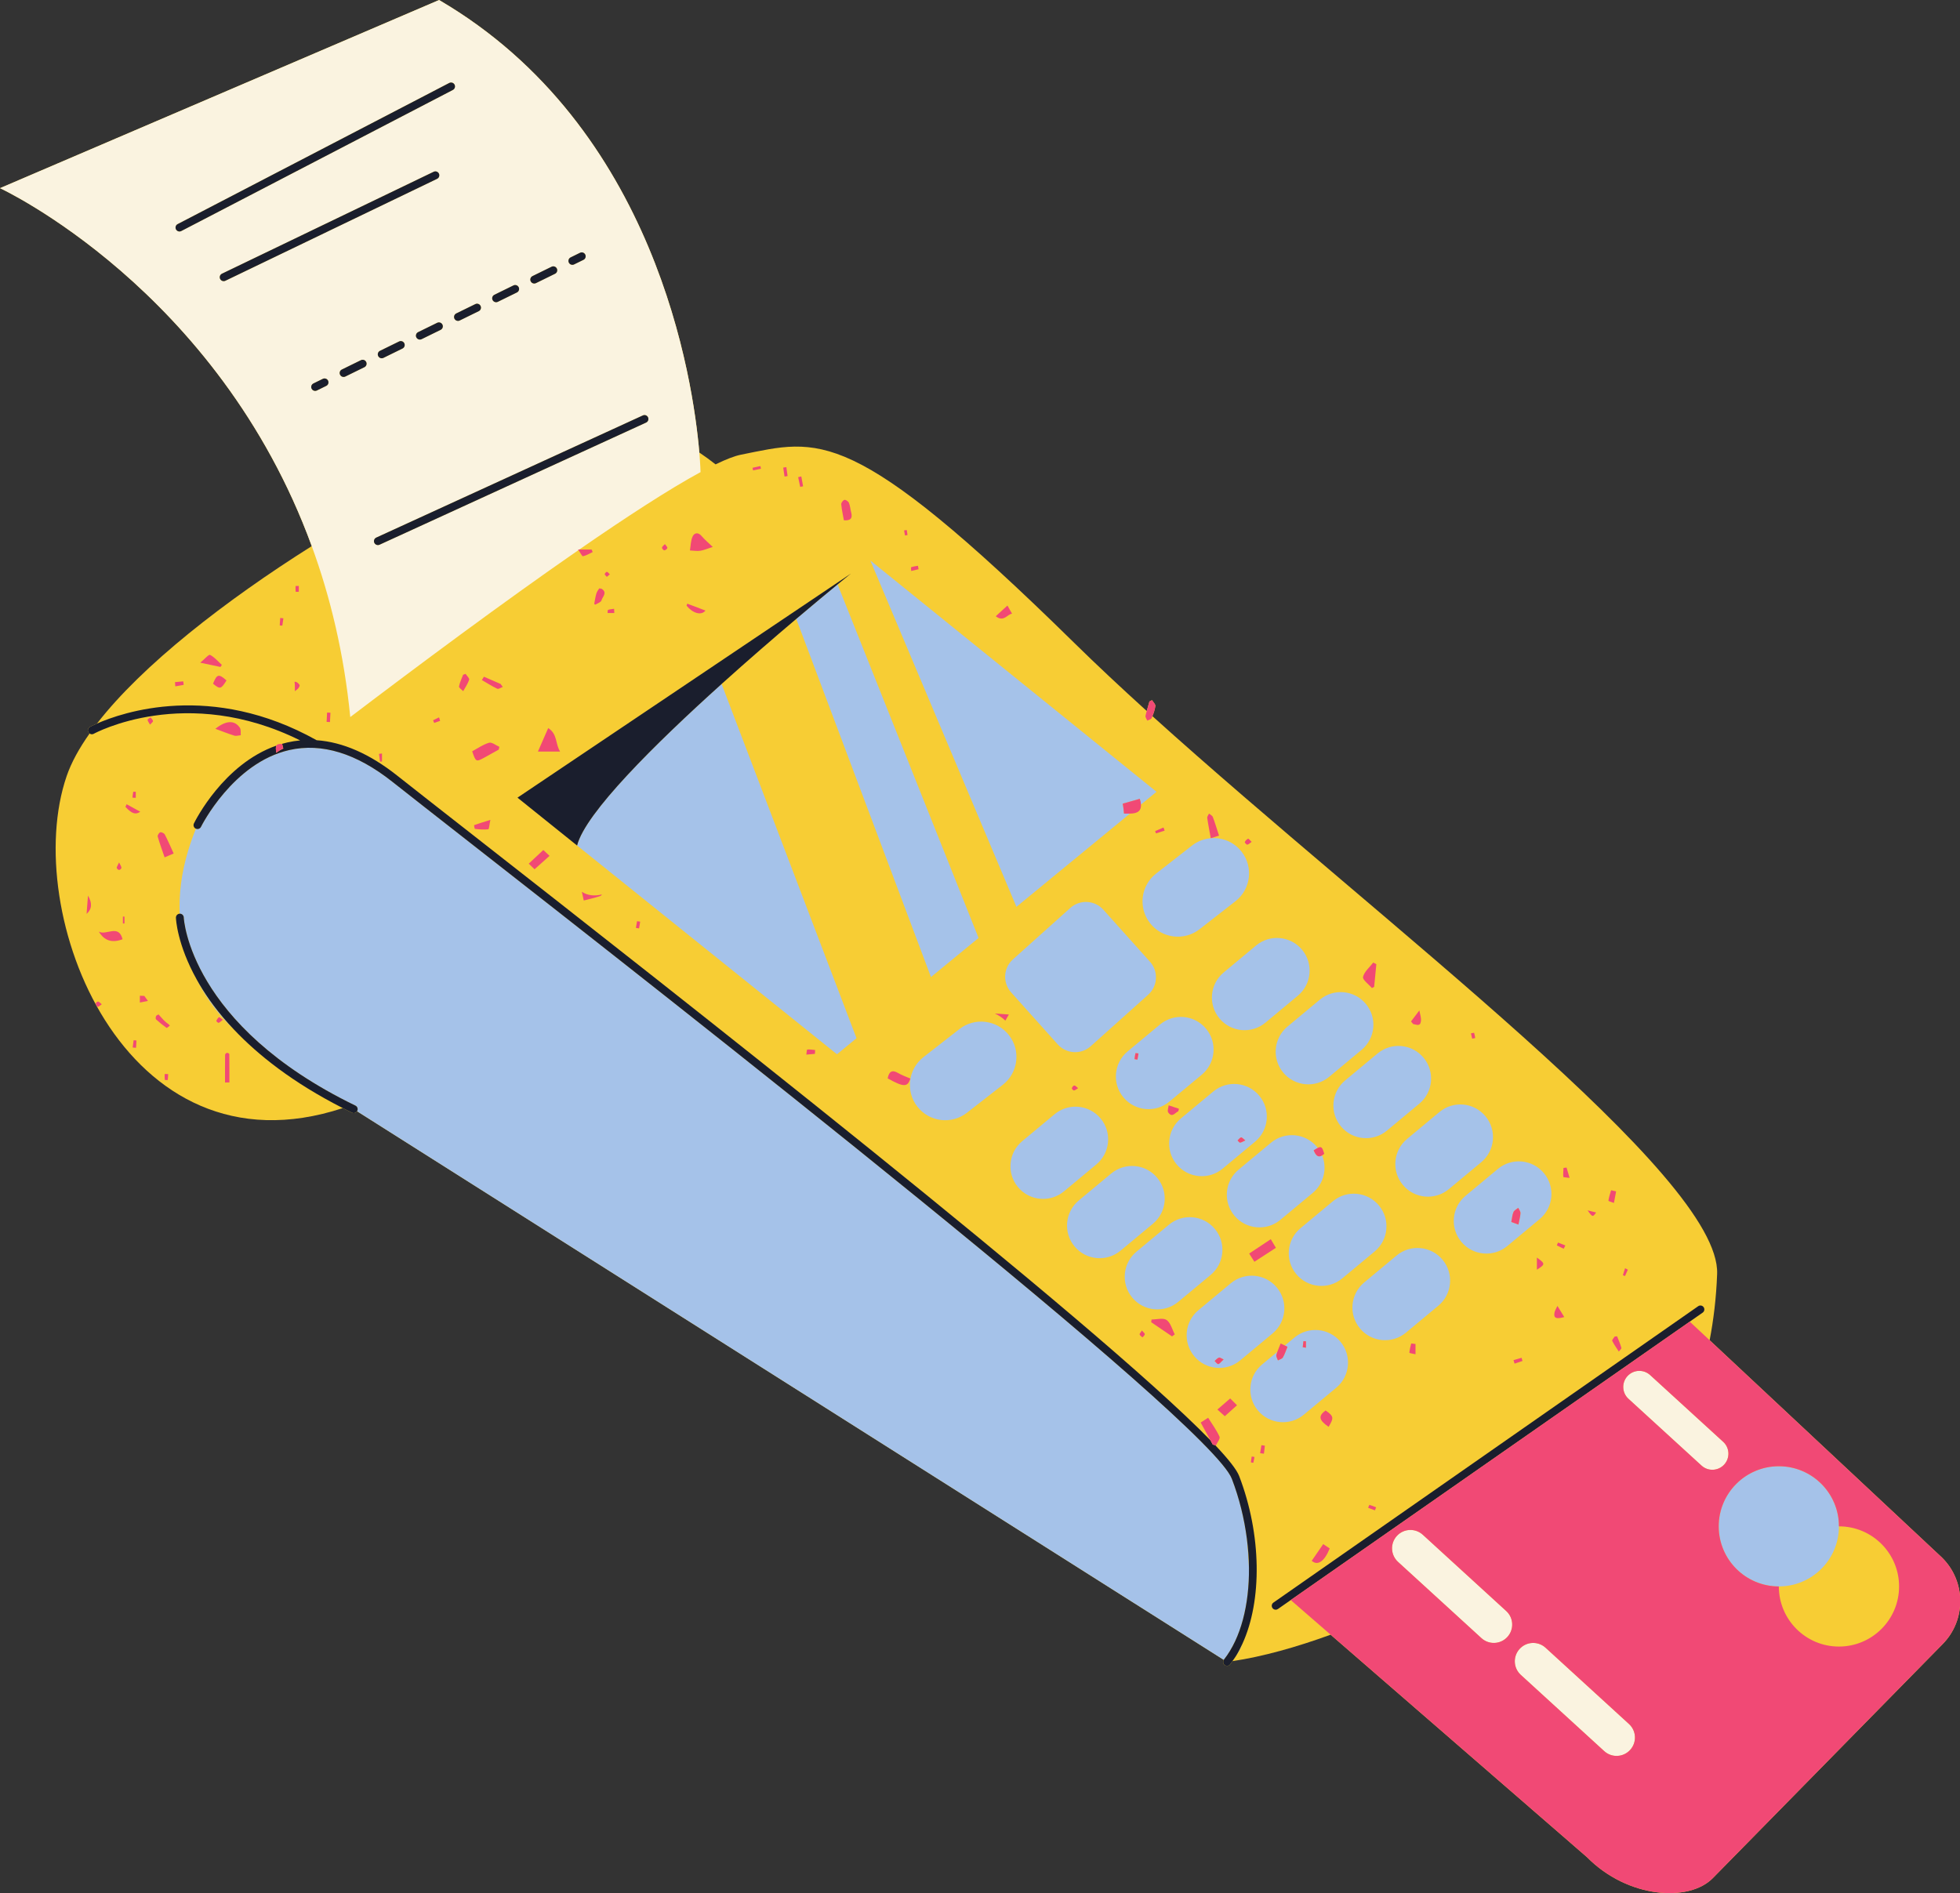 <?xml version="1.0" encoding="UTF-8"?><svg xmlns="http://www.w3.org/2000/svg" xmlns:xlink="http://www.w3.org/1999/xlink" height="425.0" preserveAspectRatio="xMidYMid meet" version="1.0" viewBox="0.0 0.0 439.9 425.0" width="439.9" zoomAndPan="magnify"><rect x="0.0" y="0.0" width="439.9" height="425.0" fill="#333333" stroke="none"/><defs><clipPath id="a"><path d="M 0 0 L 439.949 0 L 439.949 424.969 L 0 424.969 Z M 0 0"/></clipPath><clipPath id="b"><path d="M 19 104 L 439.949 104 L 439.949 424.969 L 19 424.969 Z M 19 104"/></clipPath></defs><g><g clip-path="url(#a)" id="change1_1"><path d="M 436.02 369.055 L 384.41 421.613 C 379.098 427.023 365.355 426.195 356.184 416.902 L 298.648 366.961 C 290.992 369.746 283.508 371.859 276.602 372.898 C 276.43 373.137 276.273 373.391 276.098 373.617 C 275.922 373.84 275.664 373.953 275.402 373.953 C 275.211 373.953 275.02 373.895 274.859 373.766 C 274.504 373.484 274.438 372.988 274.672 372.613 L 80.129 249.449 C 79.965 249.711 79.684 249.863 79.391 249.863 C 79.262 249.863 79.133 249.84 79.008 249.777 C 78.301 249.434 77.613 249.09 76.938 248.746 C 27.703 264.93 4.496 204.734 14.957 174.223 C 16 171.18 17.766 167.973 20.105 164.664 C 20 164.594 19.906 164.504 19.844 164.383 C 19.605 163.961 19.758 163.426 20.176 163.184 C 20.211 163.164 20.77 162.863 21.766 162.426 C 31.914 149.312 50.555 134.836 69.969 122.594 C 48.898 64.875 0 42.238 0 42.238 L 98.547 0.004 C 147.301 28.504 155.574 85.41 156.957 101.586 C 158.242 102.453 159.461 103.344 160.598 104.242 C 162.938 103.109 164.871 102.355 166.301 102.07 C 183.895 98.551 190.934 95.031 241.09 144.305 C 246.109 149.238 251.59 154.359 257.371 159.605 C 257.562 158.891 257.773 158.18 257.977 157.469 C 258.176 157.371 258.367 157.273 258.562 157.172 C 258.828 157.613 259.355 158.09 259.305 158.492 C 259.207 159.266 258.949 160.031 258.652 160.766 C 310.574 207.652 386.176 263.98 385.391 285.965 C 385.195 291.426 384.566 296.406 383.711 300.855 L 435.84 349.629 C 441.254 354.941 441.336 363.641 436.02 369.055" fill="#f7cd34"/></g><g id="change2_1"><path d="M 386.98 328.762 C 385.637 330.23 383.352 330.336 381.883 328.992 L 365.496 314.008 C 364.023 312.664 363.922 310.379 365.266 308.91 C 366.609 307.438 368.895 307.336 370.363 308.684 L 386.75 323.66 C 388.223 325.008 388.324 327.289 386.98 328.762 Z M 365.605 387.004 C 367.289 388.539 367.406 391.148 365.867 392.828 C 364.328 394.508 361.723 394.625 360.043 393.09 L 341.324 375.977 C 339.641 374.438 339.523 371.832 341.062 370.148 C 342.598 368.469 345.207 368.352 346.887 369.887 Z M 338.055 361.645 C 339.734 363.18 339.852 365.785 338.312 367.469 C 336.777 369.148 334.172 369.266 332.488 367.727 L 313.77 350.613 C 312.09 349.074 311.973 346.469 313.508 344.789 C 315.047 343.105 317.652 342.992 319.336 344.527 Z M 70.344 86.078 L 72.449 85.047 C 72.887 84.832 73.414 85.012 73.629 85.449 C 73.844 85.887 73.66 86.41 73.223 86.625 L 71.113 87.66 C 70.992 87.719 70.859 87.746 70.73 87.746 C 70.406 87.746 70.094 87.566 69.941 87.258 C 69.727 86.82 69.906 86.293 70.344 86.078 Z M 50.203 63.109 C 49.871 63.109 49.559 62.93 49.406 62.613 C 49.199 62.176 49.379 61.648 49.82 61.438 L 97.336 38.559 C 97.773 38.352 98.297 38.531 98.512 38.973 C 98.719 39.41 98.535 39.934 98.098 40.145 L 50.582 63.023 C 50.461 63.082 50.328 63.109 50.203 63.109 Z M 40.281 51.965 C 39.965 51.965 39.656 51.793 39.496 51.488 C 39.277 51.059 39.441 50.527 39.875 50.305 L 100.832 18.625 C 101.262 18.402 101.793 18.57 102.02 19 C 102.242 19.434 102.074 19.965 101.641 20.188 L 40.684 51.863 C 40.555 51.934 40.414 51.965 40.281 51.965 Z M 102.398 70.363 L 106.68 68.266 C 107.117 68.055 107.645 68.234 107.855 68.672 C 108.07 69.105 107.891 69.637 107.453 69.848 L 103.176 71.945 C 103.051 72.008 102.918 72.035 102.789 72.035 C 102.465 72.035 102.148 71.855 101.996 71.543 C 101.785 71.105 101.965 70.578 102.398 70.363 Z M 110.961 66.172 L 115.234 64.074 C 115.672 63.859 116.199 64.039 116.414 64.477 C 116.629 64.914 116.449 65.441 116.012 65.652 L 111.734 67.75 C 111.609 67.812 111.477 67.84 111.348 67.84 C 111.02 67.84 110.711 67.66 110.555 67.348 C 110.34 66.91 110.523 66.387 110.961 66.172 Z M 119.516 61.977 L 123.793 59.879 C 124.23 59.664 124.758 59.844 124.973 60.281 C 125.188 60.719 125.008 61.246 124.57 61.457 L 120.289 63.555 C 120.164 63.617 120.035 63.645 119.902 63.645 C 119.578 63.645 119.266 63.465 119.113 63.152 C 118.898 62.719 119.078 62.191 119.516 61.977 Z M 128.074 57.781 L 130.18 56.746 C 130.617 56.531 131.145 56.715 131.355 57.148 C 131.57 57.59 131.391 58.113 130.953 58.328 L 128.848 59.359 C 128.727 59.422 128.59 59.449 128.465 59.449 C 128.137 59.449 127.824 59.27 127.672 58.957 C 127.457 58.52 127.637 57.992 128.074 57.781 Z M 145.445 93.688 C 145.648 94.129 145.453 94.652 145.016 94.855 L 85.176 122.281 C 85.059 122.336 84.934 122.359 84.812 122.359 C 84.477 122.359 84.16 122.168 84.012 121.848 C 83.809 121.406 84.004 120.883 84.445 120.68 L 144.281 93.258 C 144.723 93.055 145.246 93.246 145.445 93.688 Z M 93.844 74.559 L 98.121 72.461 C 98.559 72.246 99.086 72.43 99.297 72.863 C 99.516 73.301 99.332 73.828 98.898 74.043 L 94.617 76.141 C 94.492 76.199 94.359 76.23 94.23 76.23 C 93.906 76.23 93.594 76.051 93.441 75.734 C 93.227 75.301 93.406 74.773 93.844 74.559 Z M 85.285 78.754 L 89.566 76.656 C 90 76.441 90.527 76.621 90.742 77.059 C 90.953 77.496 90.777 78.023 90.34 78.234 L 86.059 80.336 C 85.938 80.398 85.805 80.426 85.672 80.426 C 85.348 80.426 85.035 80.242 84.883 79.93 C 84.668 79.496 84.848 78.965 85.285 78.754 Z M 76.727 82.949 L 81.008 80.852 C 81.441 80.637 81.969 80.816 82.184 81.254 C 82.398 81.691 82.219 82.219 81.781 82.43 L 77.504 84.527 C 77.379 84.59 77.246 84.617 77.113 84.617 C 76.789 84.617 76.477 84.438 76.328 84.125 C 76.109 83.691 76.289 83.16 76.727 82.949 Z M 129.84 123.48 C 129.812 123.441 129.785 123.402 129.762 123.363 C 129.852 123.363 129.922 123.363 130.008 123.363 C 140.551 116.07 150.164 109.816 157.23 105.98 L 157.23 105.977 C 157.23 105.977 157.195 104.387 156.957 101.586 C 155.574 85.41 147.301 28.504 98.547 0.004 L 0 42.238 C 0 42.238 48.898 64.875 69.969 122.594 C 74.133 133.984 77.215 146.738 78.613 160.965 C 93.449 149.695 112.82 135.258 129.84 123.48" fill="#faf3e0"/></g><g id="change3_1"><path d="M 273.691 228.617 C 276.281 231.73 280.902 232.156 284.016 229.566 L 291.285 223.52 C 294.398 220.934 294.824 216.309 292.234 213.195 C 289.645 210.086 285.023 209.66 281.914 212.246 L 274.645 218.297 C 271.527 220.883 271.105 225.504 273.691 228.617 Z M 254.629 237.754 C 254.852 237.785 255.07 237.828 255.289 237.863 C 255.367 237.402 255.441 236.941 255.52 236.48 C 255.285 236.453 254.855 236.387 254.848 236.414 C 254.738 236.855 254.691 237.305 254.629 237.754 Z M 252.141 246.34 C 249.551 243.23 249.977 238.609 253.086 236.02 L 260.359 229.973 C 263.473 227.387 268.094 227.812 270.68 230.922 C 273.27 234.035 272.844 238.656 269.73 241.246 L 262.461 247.289 C 259.348 249.883 254.727 249.453 252.141 246.34 Z M 339.199 274.309 C 339.691 274.488 340.133 274.648 340.793 274.895 C 340.992 273.84 341.223 273.082 341.254 272.316 C 341.27 271.93 340.93 271.531 340.75 271.137 C 340.383 271.445 339.852 271.691 339.684 272.09 C 339.406 272.734 339.363 273.48 339.199 274.309 Z M 328.922 268.441 L 336.191 262.395 C 339.305 259.809 343.926 260.23 346.512 263.348 C 349.102 266.457 348.676 271.078 345.562 273.664 L 338.293 279.715 C 335.184 282.301 330.559 281.879 327.973 278.766 C 325.383 275.652 325.809 271.031 328.922 268.441 Z M 314.855 265.992 C 317.445 269.105 322.062 269.527 325.18 266.941 L 332.449 260.895 C 335.562 258.305 335.984 253.688 333.395 250.57 C 330.809 247.457 326.188 247.035 323.074 249.621 L 315.805 255.668 C 312.691 258.258 312.266 262.879 314.855 265.992 Z M 300.957 252.855 C 303.547 255.969 308.168 256.395 311.277 253.805 L 318.551 247.758 C 321.664 245.168 322.09 240.547 319.5 237.434 C 316.91 234.32 312.289 233.898 309.18 236.484 L 301.906 242.531 C 298.793 245.121 298.367 249.742 300.957 252.855 Z M 288.004 240.773 C 290.594 243.887 295.215 244.312 298.324 241.723 L 305.598 235.676 C 308.711 233.086 309.137 228.469 306.547 225.352 C 303.961 222.238 299.34 221.816 296.227 224.402 L 288.953 230.453 C 285.844 233.039 285.418 237.66 288.004 240.773 Z M 313.449 281.84 L 306.18 287.887 C 303.062 290.477 302.641 295.098 305.23 298.211 C 307.812 301.32 312.438 301.746 315.551 299.156 L 322.82 293.109 C 325.934 290.523 326.355 285.902 323.77 282.789 C 321.184 279.68 316.559 279.254 313.449 281.84 Z M 301.262 286.973 L 308.531 280.926 C 311.645 278.336 312.07 273.715 309.48 270.602 C 306.891 267.492 302.273 267.066 299.16 269.652 L 291.887 275.703 C 288.777 278.289 288.352 282.91 290.938 286.023 C 293.527 289.137 298.148 289.562 301.262 286.973 Z M 294.633 267.785 C 297.156 265.691 297.914 262.254 296.73 259.371 C 295.777 259.965 295.27 259.258 294.84 258.227 C 295.219 257.984 295.508 257.809 295.75 257.688 C 295.691 257.613 295.645 257.539 295.582 257.465 C 292.992 254.355 288.371 253.93 285.262 256.516 L 277.988 262.562 C 274.879 265.152 274.449 269.773 277.039 272.887 C 279.629 276 284.25 276.422 287.363 273.836 Z M 277.758 256.004 C 277.945 256.18 278.145 256.508 278.316 256.496 C 278.645 256.469 278.953 256.242 279.492 255.996 C 279.031 255.652 278.734 255.273 278.555 255.324 C 278.25 255.406 278.02 255.762 277.758 256.004 Z M 264.09 261.391 C 261.5 258.277 261.926 253.656 265.035 251.07 L 272.309 245.023 C 275.422 242.434 280.043 242.859 282.633 245.973 C 285.223 249.086 284.793 253.703 281.68 256.293 L 274.41 262.34 C 271.301 264.93 266.68 264.504 264.09 261.391 Z M 292.379 302.418 C 292.621 302.457 292.863 302.496 293.105 302.539 C 293.105 302.055 293.105 301.574 293.105 301.094 C 292.918 301.082 292.73 301.07 292.543 301.062 C 292.488 301.512 292.434 301.965 292.379 302.418 Z M 282.312 316.617 C 279.723 313.508 280.148 308.887 283.262 306.297 L 286.688 303.449 C 286.602 303.691 286.52 303.934 286.465 304.176 C 286.383 304.535 286.688 304.98 286.82 305.387 C 287.199 305.172 287.73 305.051 287.926 304.727 C 288.344 304.016 288.598 303.207 288.961 302.328 C 288.758 302.23 288.566 302.137 288.379 302.043 L 290.531 300.25 C 293.645 297.66 298.266 298.086 300.855 301.199 C 303.441 304.312 303.02 308.934 299.902 311.523 L 292.633 317.566 C 289.523 320.156 284.898 319.73 282.312 316.617 Z M 274.633 305.176 C 274.152 304.969 273.805 304.68 273.578 304.754 C 273.215 304.879 272.93 305.242 272.613 305.508 C 272.879 305.758 273.133 306.188 273.414 306.207 C 273.664 306.23 273.945 305.785 274.633 305.176 Z M 285.617 299.336 L 278.348 305.383 C 275.23 307.969 270.609 307.543 268.023 304.434 C 265.434 301.316 265.859 296.699 268.973 294.109 L 276.246 288.062 C 279.355 285.477 283.98 285.898 286.566 289.012 C 289.152 292.125 288.73 296.746 285.617 299.336 Z M 272.668 275.875 C 270.078 272.762 265.457 272.34 262.348 274.926 L 255.07 280.973 C 251.961 283.562 251.535 288.184 254.125 291.297 C 256.715 294.41 261.336 294.832 264.445 292.242 L 271.719 286.199 C 274.828 283.609 275.258 278.988 272.668 275.875 Z M 259.715 264.383 C 257.129 261.266 252.508 260.844 249.395 263.434 L 242.125 269.477 C 239.012 272.066 238.586 276.688 241.172 279.801 C 243.762 282.914 248.383 283.336 251.496 280.75 L 258.766 274.703 C 261.879 272.113 262.305 267.492 259.715 264.383 Z M 247.02 251.07 C 244.43 247.957 239.809 247.531 236.695 250.121 L 229.426 256.168 C 226.312 258.758 225.887 263.379 228.477 266.488 C 231.062 269.602 235.684 270.027 238.797 267.438 L 246.066 261.395 C 249.18 258.805 249.605 254.184 247.02 251.07 Z M 226.453 232.383 C 223.762 228.934 218.781 228.316 215.328 231.008 L 207.266 237.301 C 203.816 239.992 203.199 244.973 205.891 248.422 C 208.586 251.871 213.562 252.488 217.016 249.797 L 225.078 243.508 C 228.527 240.816 229.145 235.836 226.453 232.383 Z M 259.477 196.098 C 256.023 198.789 255.41 203.77 258.102 207.219 C 260.793 210.672 265.773 211.285 269.227 208.594 L 277.289 202.305 C 280.738 199.613 281.355 194.633 278.66 191.18 C 276.953 188.996 274.332 187.953 271.762 188.16 C 271.758 188.164 271.754 188.164 271.75 188.164 C 271.75 188.164 271.75 188.164 271.746 188.164 C 270.266 188.285 268.801 188.824 267.539 189.809 Z M 257.695 223.301 C 259.855 221.371 260.035 218.055 258.105 215.895 L 247.637 204.215 C 245.703 202.059 242.387 201.875 240.227 203.809 L 227.34 215.359 C 225.18 217.293 225 220.609 226.934 222.77 L 237.402 234.449 C 239.336 236.605 242.652 236.789 244.809 234.852 Z M 219.629 210.555 L 187.988 131.191 C 185.812 132.977 182.574 135.66 178.711 138.934 L 208.945 219.332 L 192.324 232.988 L 253.609 182.637 C 253.164 182.645 252.715 182.645 252.266 182.629 C 252.211 181.879 252.117 181.137 251.988 180.406 C 253.266 180.043 254.539 179.684 255.812 179.32 C 255.973 179.812 256.051 180.23 256.074 180.609 L 259.566 177.742 L 195.336 125.824 L 228.129 203.57 Z M 195.336 125.824 L 190.961 128.766 Z M 161.957 153.543 C 146.934 167.078 131.336 182.531 129.523 189.805 L 187.855 236.664 L 192.234 233.062 Z M 412.73 342.637 C 412.73 335.184 406.691 329.145 399.238 329.145 C 391.785 329.145 385.746 335.184 385.746 342.637 C 385.746 350.086 391.785 356.125 399.238 356.125 C 406.691 356.125 412.73 350.086 412.73 342.637 Z M 278.84 369.012 C 278.406 369.961 277.938 370.871 277.418 371.715 C 277.891 371.117 278.387 370.258 278.84 369.012 Z M 52.465 231.07 C 48.98 227.387 46.508 223.926 44.77 220.973 C 44.555 220.613 44.363 220.262 44.164 219.91 C 46.637 224.836 49.844 228.562 52.465 231.07 Z M 274.715 372.531 C 274.691 372.555 274.688 372.586 274.672 372.613 L 80.129 249.449 C 80.145 249.422 80.168 249.398 80.18 249.367 C 80.395 248.934 80.211 248.406 79.777 248.191 C 42.523 230.125 41.254 206.223 41.242 205.957 C 41.227 205.48 40.836 205.105 40.363 205.105 C 40.355 205.105 40.344 205.105 40.336 205.105 C 40.332 205.105 40.332 205.109 40.328 205.109 C 40.148 200.832 40.668 196.113 42.234 190.938 C 42.766 189.195 43.348 187.562 43.98 186.027 C 44.406 186.211 44.902 186.031 45.109 185.613 C 45.176 185.469 52.277 171.238 64.934 168.371 C 72.223 166.719 79.996 169.109 88.039 175.477 C 91.82 178.469 97.863 183.195 105.512 189.184 C 150.922 224.719 271.539 319.121 276.473 331.965 C 278.152 336.344 279.262 340.902 279.844 345.383 C 280.066 347.773 280.227 349.965 280.316 351.961 C 280.395 360.238 278.5 367.719 274.715 372.531" fill="#a5c2e9"/></g><g id="change4_1"><path d="M 84.445 120.68 C 84.004 120.883 83.809 121.406 84.012 121.848 C 84.16 122.168 84.477 122.359 84.812 122.359 C 84.934 122.359 85.059 122.336 85.176 122.281 L 145.016 94.855 C 145.453 94.652 145.648 94.129 145.445 93.688 C 145.246 93.246 144.723 93.055 144.281 93.258 Z M 128.465 59.449 C 128.59 59.449 128.727 59.422 128.848 59.359 L 130.953 58.328 C 131.391 58.113 131.57 57.59 131.355 57.148 C 131.145 56.715 130.617 56.531 130.18 56.746 L 128.074 57.781 C 127.637 57.992 127.457 58.52 127.672 58.957 C 127.824 59.27 128.137 59.449 128.465 59.449 Z M 85.672 80.426 C 85.805 80.426 85.938 80.398 86.059 80.336 L 90.34 78.234 C 90.777 78.023 90.953 77.496 90.742 77.059 C 90.527 76.621 90 76.441 89.566 76.656 L 85.285 78.754 C 84.848 78.965 84.668 79.496 84.883 79.93 C 85.035 80.242 85.348 80.426 85.672 80.426 Z M 94.23 76.23 C 94.359 76.23 94.492 76.199 94.617 76.141 L 98.898 74.043 C 99.332 73.828 99.516 73.301 99.297 72.863 C 99.086 72.43 98.559 72.246 98.121 72.461 L 93.844 74.559 C 93.406 74.773 93.227 75.301 93.441 75.734 C 93.594 76.051 93.906 76.23 94.23 76.23 Z M 77.113 84.617 C 77.246 84.617 77.379 84.59 77.504 84.527 L 81.781 82.43 C 82.219 82.219 82.398 81.691 82.184 81.254 C 81.969 80.816 81.441 80.637 81.008 80.852 L 76.727 82.949 C 76.289 83.16 76.109 83.691 76.328 84.125 C 76.477 84.438 76.789 84.617 77.113 84.617 Z M 101.996 71.543 C 102.148 71.855 102.465 72.035 102.789 72.035 C 102.918 72.035 103.051 72.008 103.176 71.945 L 107.453 69.848 C 107.891 69.637 108.07 69.105 107.855 68.672 C 107.645 68.234 107.117 68.055 106.68 68.266 L 102.398 70.363 C 101.965 70.578 101.785 71.105 101.996 71.543 Z M 111.348 67.84 C 111.477 67.84 111.609 67.812 111.734 67.75 L 116.012 65.652 C 116.449 65.441 116.629 64.914 116.414 64.477 C 116.199 64.039 115.672 63.859 115.234 64.074 L 110.961 66.172 C 110.523 66.387 110.34 66.91 110.555 67.348 C 110.711 67.66 111.02 67.84 111.348 67.84 Z M 119.902 63.645 C 120.035 63.645 120.164 63.617 120.289 63.555 L 124.57 61.457 C 125.008 61.246 125.188 60.719 124.973 60.281 C 124.758 59.844 124.23 59.664 123.793 59.879 L 119.516 61.977 C 119.078 62.191 118.898 62.719 119.113 63.152 C 119.266 63.465 119.578 63.645 119.902 63.645 Z M 70.73 87.746 C 70.859 87.746 70.992 87.719 71.113 87.66 L 73.223 86.625 C 73.66 86.41 73.844 85.887 73.629 85.449 C 73.414 85.012 72.887 84.832 72.449 85.047 L 70.344 86.078 C 69.906 86.293 69.727 86.82 69.941 87.258 C 70.094 87.566 70.406 87.746 70.73 87.746 Z M 98.512 38.973 C 98.297 38.531 97.773 38.352 97.336 38.559 L 49.82 61.438 C 49.379 61.648 49.199 62.176 49.406 62.613 C 49.559 62.93 49.871 63.109 50.203 63.109 C 50.328 63.109 50.461 63.082 50.582 63.023 L 98.098 40.145 C 98.535 39.934 98.719 39.41 98.512 38.973 Z M 102.02 19 C 101.793 18.57 101.262 18.402 100.832 18.625 L 39.875 50.305 C 39.441 50.527 39.277 51.059 39.496 51.488 C 39.656 51.793 39.965 51.965 40.281 51.965 C 40.414 51.965 40.555 51.934 40.684 51.863 L 101.641 20.188 C 102.074 19.965 102.242 19.434 102.02 19 Z M 79.777 248.191 C 42.523 230.125 41.254 206.223 41.242 205.957 C 41.227 205.48 40.836 205.105 40.363 205.105 C 40.355 205.105 40.344 205.105 40.336 205.105 C 40.332 205.105 40.332 205.109 40.328 205.109 C 39.844 205.129 39.469 205.531 39.484 206.016 C 39.492 206.262 39.727 211.941 44.164 219.91 C 44.363 220.262 44.555 220.613 44.77 220.973 C 46.508 223.926 48.98 227.387 52.465 231.07 C 57.848 236.77 65.656 243.008 76.938 248.746 C 77.613 249.09 78.301 249.434 79.008 249.777 C 79.133 249.84 79.262 249.863 79.391 249.863 C 79.684 249.863 79.965 249.711 80.129 249.449 C 80.145 249.422 80.168 249.398 80.18 249.367 C 80.395 248.934 80.211 248.406 79.777 248.191 Z M 278.84 369.012 C 283.293 359.316 283.172 344.5 278.113 331.336 C 277.562 329.895 275.695 327.539 272.758 324.434 C 272.57 324.383 272.383 324.332 272.191 324.281 C 272.012 323.949 271.828 323.613 271.645 323.285 C 245.703 296.668 150.355 222.047 106.598 187.797 C 98.949 181.812 92.91 177.086 89.133 174.098 C 82.973 169.219 76.922 166.574 71.07 166.168 C 47.434 152.945 27.398 159.941 21.766 162.426 C 20.77 162.863 20.211 163.164 20.176 163.184 C 19.758 163.426 19.605 163.961 19.844 164.383 C 19.906 164.504 20 164.594 20.105 164.664 C 20.371 164.855 20.73 164.895 21.039 164.723 C 21.25 164.602 41.746 153.48 67.363 166.207 C 66.414 166.297 65.473 166.445 64.535 166.656 C 64.086 166.762 63.641 166.879 63.203 167.004 C 63.242 167.008 63.281 167.004 63.324 167.004 C 63.422 167.387 63.508 167.727 63.582 168.039 C 63.016 168.293 62.488 168.613 62.012 168.988 C 61.875 168.145 61.875 167.664 62.027 167.379 C 50.156 171.52 43.809 184.262 43.527 184.84 C 43.312 185.277 43.492 185.805 43.93 186.016 C 43.945 186.023 43.965 186.023 43.98 186.027 C 44.406 186.211 44.902 186.031 45.109 185.613 C 45.176 185.469 52.277 171.238 64.934 168.371 C 72.223 166.719 79.996 169.109 88.039 175.477 C 91.82 178.469 97.863 183.195 105.512 189.184 C 150.922 224.719 271.539 319.121 276.473 331.965 C 278.152 336.344 279.262 340.902 279.844 345.383 C 280.129 347.605 280.297 349.809 280.316 351.961 C 280.395 360.238 278.5 367.719 274.715 372.531 C 274.691 372.555 274.688 372.586 274.672 372.613 C 274.438 372.988 274.504 373.484 274.859 373.766 C 275.02 373.895 275.211 373.953 275.402 373.953 C 275.664 373.953 275.922 373.84 276.098 373.617 C 276.273 373.391 276.43 373.137 276.602 372.898 C 276.879 372.512 277.16 372.129 277.418 371.715 C 277.938 370.871 278.406 369.961 278.84 369.012 Z M 382.363 293.438 C 382.086 293.035 381.535 292.941 381.137 293.219 L 285.809 359.75 C 285.41 360.023 285.312 360.574 285.59 360.973 C 285.762 361.219 286.035 361.352 286.312 361.352 C 286.488 361.352 286.66 361.297 286.816 361.191 L 289.691 359.184 L 379.246 296.684 L 382.145 294.66 C 382.543 294.383 382.641 293.836 382.363 293.438 Z M 129.523 189.805 C 129.523 189.809 129.523 189.809 129.523 189.809 L 116.145 179.059 L 190.961 128.766 C 190.953 128.773 189.863 129.648 187.988 131.191 C 185.812 132.977 182.574 135.66 178.711 138.934 C 173.82 143.074 167.934 148.156 161.957 153.543 C 146.934 167.078 131.336 182.531 129.523 189.805" fill="#1a1e2d"/></g><g clip-path="url(#b)" id="change5_1"><path d="M 26.199 194.832 C 26.148 194.66 26.359 194.414 26.727 193.594 C 27.023 194.227 27.242 194.516 27.254 194.805 C 27.262 194.973 26.93 195.277 26.734 195.289 C 26.555 195.301 26.262 195.031 26.199 194.832 Z M 27.582 205.75 C 27.699 205.754 27.82 205.754 27.941 205.754 C 27.941 206.27 27.941 206.785 27.941 207.305 C 27.82 207.301 27.699 207.301 27.582 207.297 C 27.582 206.781 27.582 206.266 27.582 205.75 Z M 203.121 120.203 C 203.051 119.828 202.98 119.449 202.906 119.07 C 203.109 119.039 203.309 119.008 203.512 118.98 C 203.57 119.355 203.629 119.734 203.684 120.109 C 203.496 120.141 203.309 120.176 203.121 120.203 Z M 136.195 129.496 C 135.984 129.234 135.684 129.016 135.719 128.871 C 135.766 128.66 136.113 128.324 136.227 128.363 C 136.473 128.445 136.656 128.73 136.863 128.93 C 136.672 129.094 136.48 129.258 136.195 129.496 Z M 364.719 286.445 C 364.559 286.383 364.395 286.324 364.234 286.266 C 364.395 285.742 364.559 285.219 364.723 284.699 C 364.934 284.805 365.145 284.91 365.355 285.016 C 365.145 285.496 364.934 285.969 364.719 286.445 Z M 22.02 224.828 C 22.273 224.875 22.484 225.156 22.844 225.441 C 22.441 225.707 22.168 226.023 21.945 225.992 C 21.75 225.969 21.516 225.559 21.48 225.297 C 21.465 225.152 21.859 224.801 22.02 224.828 Z M 148.57 122.941 C 148.586 122.703 148.926 122.48 149.227 122.145 C 149.484 122.516 149.824 122.797 149.781 122.996 C 149.734 123.227 149.359 123.523 149.113 123.539 C 148.93 123.551 148.559 123.145 148.57 122.941 Z M 280.934 326.953 C 281.141 326.988 281.348 327.023 281.555 327.059 C 281.477 327.5 281.402 327.941 281.293 328.371 C 281.289 328.387 280.746 328.297 280.746 328.273 C 280.785 327.832 280.863 327.395 280.934 326.953 Z M 241.102 243.672 C 241.344 243.664 241.59 243.984 241.977 244.27 C 241.559 244.516 241.312 244.766 241.039 244.789 C 240.887 244.805 240.52 244.41 240.559 244.293 C 240.633 244.039 240.902 243.676 241.102 243.672 Z M 49.156 228.324 C 49.223 228.273 49.609 228.629 50.02 228.914 C 49.613 229.227 49.371 229.5 49.07 229.613 C 48.957 229.656 48.52 229.25 48.547 229.176 C 48.68 228.855 48.891 228.535 49.156 228.324 Z M 330.418 233.156 C 330.324 232.758 330.23 232.363 330.133 231.969 C 330.383 231.926 330.836 231.816 330.848 231.855 C 330.973 232.23 331.023 232.633 331.098 233.027 C 330.871 233.07 330.645 233.109 330.418 233.156 Z M 36.957 241.098 C 37.219 241.102 37.48 241.105 37.746 241.109 C 37.723 241.555 37.715 242.004 37.652 242.445 C 37.648 242.469 36.992 242.449 36.984 242.414 C 36.938 241.98 36.957 241.535 36.957 241.098 Z M 293.105 302.539 C 292.863 302.496 292.621 302.457 292.379 302.418 C 292.434 301.965 292.488 301.512 292.543 301.062 C 292.73 301.07 292.918 301.082 293.105 301.094 C 293.105 301.574 293.105 302.055 293.105 302.539 Z M 256.289 298.68 C 256.598 299.051 256.938 299.277 256.934 299.504 C 256.934 299.742 256.605 299.977 256.422 300.215 C 256.191 300 255.844 299.812 255.777 299.559 C 255.73 299.363 256.043 299.078 256.289 298.68 Z M 98.535 161.035 C 98.621 161.297 98.703 161.559 98.785 161.82 C 98.344 161.973 97.895 162.129 97.453 162.281 C 97.367 162.086 97.281 161.887 97.195 161.691 C 97.641 161.473 98.09 161.254 98.535 161.035 Z M 33.785 161.035 C 33.984 161.312 34.301 161.57 34.34 161.867 C 34.363 162.062 33.984 162.309 33.672 162.668 C 33.418 162.199 33.148 161.898 33.129 161.578 C 33.121 161.41 33.551 161.219 33.785 161.035 Z M 169.02 105.59 C 168.98 105.395 168.941 105.199 168.898 105.008 C 169.488 104.879 170.074 104.75 170.664 104.621 C 170.707 104.82 170.746 105.02 170.789 105.219 C 170.199 105.34 169.609 105.465 169.02 105.59 Z M 176.082 106.98 C 175.98 106.312 175.883 105.641 175.781 104.969 C 176.016 104.934 176.254 104.898 176.488 104.859 C 176.578 105.531 176.672 106.199 176.766 106.867 C 176.535 106.902 176.309 106.941 176.082 106.98 Z M 30.473 179.094 C 30.223 179.078 29.977 179.066 29.73 179.055 C 29.781 178.621 29.809 178.184 29.902 177.758 C 29.91 177.711 30.273 177.742 30.473 177.734 C 30.473 178.188 30.473 178.641 30.473 179.094 Z M 255.289 237.863 C 255.07 237.828 254.852 237.785 254.629 237.754 C 254.691 237.305 254.738 236.855 254.848 236.414 C 254.855 236.387 255.285 236.453 255.52 236.48 C 255.441 236.941 255.367 237.402 255.289 237.863 Z M 62.891 138.719 C 63.129 138.746 63.363 138.773 63.605 138.801 C 63.523 139.348 63.445 139.895 63.363 140.445 C 63.168 140.43 62.977 140.41 62.781 140.395 C 62.82 139.836 62.855 139.277 62.891 138.719 Z M 277.758 256.004 C 278.02 255.762 278.25 255.406 278.555 255.324 C 278.734 255.273 279.031 255.652 279.492 255.996 C 278.953 256.242 278.645 256.469 278.316 256.496 C 278.145 256.508 277.945 256.18 277.758 256.004 Z M 259.254 186.574 C 259.883 186.305 260.508 186.027 261.137 185.758 C 261.223 185.992 261.309 186.227 261.391 186.461 C 260.746 186.668 260.102 186.879 259.453 187.086 C 259.387 186.914 259.316 186.746 259.254 186.574 Z M 66.359 132.84 C 66.316 132.414 66.332 131.984 66.332 131.555 C 66.574 131.543 66.82 131.535 67.066 131.527 C 67.066 131.969 67.066 132.406 67.066 132.844 C 66.82 132.844 66.363 132.863 66.359 132.84 Z M 356.324 271.707 C 357.117 271.906 357.648 272.035 358.234 272.184 C 357.477 273.262 357.406 273.25 356.324 271.707 Z M 142.977 206.789 C 143.211 206.824 143.441 206.859 143.68 206.898 C 143.598 207.402 143.516 207.906 143.434 208.41 C 143.195 208.371 142.957 208.336 142.723 208.297 C 142.805 207.793 142.891 207.289 142.977 206.789 Z M 29.988 233.512 C 30.199 233.531 30.41 233.551 30.625 233.57 C 30.594 234.117 30.566 234.664 30.535 235.215 C 30.281 235.191 30.027 235.168 29.777 235.145 C 29.844 234.602 29.914 234.059 29.988 233.512 Z M 350.953 280.316 C 350.438 280.066 349.926 279.82 349.41 279.574 C 349.5 279.359 349.59 279.145 349.68 278.93 C 350.227 279.148 350.773 279.363 351.32 279.582 C 351.195 279.828 351.074 280.07 350.953 280.316 Z M 85.062 169.23 C 85.289 169.199 85.516 169.172 85.738 169.145 C 85.738 169.742 85.738 170.34 85.738 170.938 C 85.59 170.953 85.441 170.969 85.293 170.984 C 85.219 170.398 85.141 169.812 85.062 169.23 Z M 307.359 337.812 C 307.867 337.961 308.359 338.168 308.855 338.363 C 308.766 338.594 308.676 338.82 308.586 339.047 C 308.074 338.852 307.566 338.66 307.055 338.465 C 307.16 338.238 307.324 337.801 307.359 337.812 Z M 136.477 136.902 C 136.902 136.758 137.375 136.734 137.828 136.664 C 137.844 136.98 137.855 137.293 137.871 137.609 C 137.363 137.609 136.859 137.609 136.355 137.609 C 136.391 137.363 136.367 136.941 136.477 136.902 Z M 279.379 189.027 C 279.523 188.715 279.812 188.418 280.121 188.27 C 280.223 188.219 280.551 188.645 280.914 188.977 C 280.516 189.258 280.246 189.562 279.938 189.613 C 279.777 189.645 279.328 189.125 279.379 189.027 Z M 273.578 304.754 C 273.805 304.68 274.152 304.969 274.633 305.176 C 273.945 305.785 273.664 306.23 273.414 306.207 C 273.133 306.188 272.879 305.758 272.613 305.508 C 272.93 305.242 273.215 304.879 273.578 304.754 Z M 283.113 324.422 C 283.371 324.457 283.629 324.488 283.887 324.523 C 283.812 325.125 283.742 325.727 283.672 326.328 C 283.391 326.285 283.105 326.25 282.82 326.211 C 282.922 325.613 283.016 325.016 283.113 324.422 Z M 341.496 304.801 C 341.562 305.035 341.641 305.273 341.711 305.508 C 341.117 305.707 340.523 305.906 339.93 306.109 C 339.852 305.852 339.77 305.59 339.691 305.328 C 340.293 305.152 340.895 304.977 341.496 304.801 Z M 74.059 162.086 C 73.809 162.074 73.559 162.062 73.305 162.051 C 73.34 161.352 73.375 160.652 73.41 159.957 C 73.66 159.969 73.91 159.98 74.164 159.992 C 74.129 160.691 74.094 161.387 74.059 162.086 Z M 41.125 152.953 C 41.16 153.215 41.191 153.477 41.227 153.738 C 40.598 153.852 39.973 153.961 39.344 154.074 C 39.32 153.758 39.301 153.441 39.277 153.125 C 39.895 153.066 40.512 153.008 41.125 152.953 Z M 204.504 128.168 C 204.5 127.875 204.418 127.363 204.508 127.328 C 204.992 127.152 205.516 127.102 206.023 127.008 C 206.074 127.266 206.117 127.523 206.164 127.781 C 205.609 127.91 205.059 128.039 204.504 128.168 Z M 179.594 109.293 C 179.441 108.566 179.289 107.84 179.137 107.113 C 179.371 107.062 179.605 107.012 179.844 106.957 C 179.977 107.691 180.109 108.43 180.246 109.16 C 180.027 109.203 179.812 109.25 179.594 109.293 Z M 350.867 264.195 C 350.801 263.531 350.879 262.852 350.91 262.18 C 351.141 262.152 351.367 262.125 351.598 262.098 C 351.797 262.773 351.992 263.445 352.277 264.414 C 351.605 264.316 350.879 264.293 350.867 264.195 Z M 182.949 235.711 C 182.938 236 182.918 236.285 182.902 236.57 C 182.258 236.629 181.617 236.688 180.973 236.742 C 181.035 236.344 181.07 235.613 181.176 235.602 C 181.758 235.543 182.355 235.656 182.949 235.711 Z M 31.48 182.215 C 30.398 182.969 29.555 182.621 28.152 181.129 C 28.238 180.93 28.324 180.73 28.414 180.535 C 29.395 181.07 30.367 181.605 31.48 182.215 Z M 344.938 285.023 C 344.938 284.207 344.938 283.387 344.938 282.297 C 346.852 283.695 346.855 283.801 344.938 285.023 Z M 294.84 258.227 C 295.219 257.984 295.508 257.809 295.75 257.688 C 296.605 257.254 296.777 257.578 297.219 258.992 C 297.043 259.156 296.883 259.277 296.73 259.371 C 295.777 259.965 295.27 259.258 294.84 258.227 Z M 129.762 123.363 C 129.852 123.363 129.922 123.363 130.008 123.363 C 131.191 123.363 131.996 123.363 132.785 123.363 C 132.863 123.551 132.941 123.738 133.023 123.926 C 132.301 124.266 131.605 124.699 130.844 124.867 C 130.66 124.906 130.309 124.18 129.84 123.48 C 129.812 123.441 129.785 123.402 129.762 123.363 Z M 316.73 301.582 C 317.055 301.621 317.375 301.66 317.695 301.699 C 317.695 302.469 317.695 303.238 317.695 304.008 C 317.215 303.895 316.316 303.754 316.32 303.668 C 316.359 302.969 316.57 302.277 316.73 301.582 Z M 32.391 223.566 C 32.66 223.945 32.934 224.32 33.207 224.695 C 32.598 224.812 31.992 224.93 31.391 225.047 C 31.391 224.539 31.391 224.031 31.395 223.527 C 31.727 223.543 32.059 223.555 32.391 223.566 Z M 360.992 269.535 C 361.098 268.738 361.371 267.965 361.59 267.184 C 361.969 267.27 362.344 267.355 362.719 267.445 C 362.555 268.312 362.391 269.176 362.227 270.039 C 361.793 269.867 360.98 269.648 360.992 269.535 Z M 348.871 294.746 C 348.953 294.195 349.312 293.688 349.547 293.156 C 350.02 293.93 350.492 294.695 351.082 295.652 C 349.441 296.105 348.676 296.012 348.871 294.746 Z M 37.859 229.938 C 37.949 230.035 38.039 230.133 38.125 230.23 C 37.871 230.41 37.469 230.801 37.383 230.738 C 36.559 230.152 35.77 229.516 35.023 228.832 C 34.895 228.719 34.93 228.32 35.02 228.102 C 35.07 227.965 35.281 227.883 35.574 227.715 C 35.949 228.152 36.336 228.578 36.734 228.996 C 37.082 229.352 37.461 229.668 37.859 229.938 Z M 362.391 300.031 C 362.574 300.016 362.758 299.996 362.941 299.977 C 363.273 300.84 363.66 301.688 363.902 302.574 C 363.961 302.781 363.531 303.121 363.324 303.398 C 362.816 302.605 362.254 301.836 361.844 300.996 C 361.75 300.809 362.191 300.359 362.391 300.031 Z M 262.188 249.711 C 261.953 249.367 262.242 248.668 262.289 248.129 C 263.062 248.387 263.832 248.641 264.602 248.895 C 264.555 249.086 264.508 249.27 264.461 249.457 C 263.727 249.762 263.086 251.012 262.188 249.711 Z M 154.09 135.965 C 154.145 135.812 154.195 135.66 154.246 135.508 C 155.578 136.012 156.906 136.52 158.336 137.062 C 157.359 138.266 155.445 137.633 154.09 135.965 Z M 112.352 153.535 C 112.516 153.762 112.684 153.98 112.848 154.203 C 112.43 154.355 111.895 154.746 111.613 154.613 C 110.418 154.047 109.301 153.32 108.148 152.656 C 108.305 152.406 108.457 152.16 108.613 151.91 C 109.859 152.449 111.105 152.996 112.352 153.535 Z M 223.289 227.523 C 224.188 227.562 225.141 227.645 226.434 227.742 C 226.105 228.266 225.848 228.785 225.645 229.109 C 224.941 228.434 224.141 227.906 223.289 227.523 Z M 317.164 229.875 C 317.004 229.684 316.844 229.492 316.684 229.301 C 317.309 228.477 317.934 227.648 318.559 226.824 C 318.691 227.605 318.988 228.402 318.918 229.164 C 318.785 230.562 317.855 229.965 317.164 229.875 Z M 133.371 135.555 C 133.512 134.77 133.629 133.973 133.855 133.211 C 133.984 132.777 134.301 132.406 134.488 132.082 C 134.828 132.141 134.961 132.125 135.043 132.18 C 136.391 133.047 135.211 133.969 134.988 134.785 C 134.879 135.195 134.109 135.43 133.629 135.723 C 133.586 135.746 133.363 135.598 133.371 135.555 Z M 50.832 152.746 C 49.605 154.73 49.395 154.777 47.816 153.477 C 48.684 151.305 49.086 151.195 50.832 152.746 Z M 340.793 274.895 C 340.133 274.648 339.691 274.488 339.199 274.309 C 339.363 273.48 339.406 272.734 339.684 272.09 C 339.852 271.691 340.383 271.445 340.75 271.137 C 340.93 271.531 341.27 271.93 341.254 272.316 C 341.223 273.082 340.992 273.84 340.793 274.895 Z M 103.961 155.152 C 103.625 154.801 102.969 154.387 103.02 154.102 C 103.184 153.199 103.613 152.344 103.941 151.469 C 104.125 151.402 104.312 151.34 104.496 151.273 C 104.781 151.715 105.398 152.258 105.301 152.574 C 105.008 153.48 104.426 154.297 103.961 155.152 Z M 223.488 138.336 C 224.363 137.531 225.094 136.859 226.109 135.93 C 226.469 136.562 226.785 137.121 227.145 137.762 C 226.098 137.863 225.277 139.742 223.488 138.336 Z M 286.465 304.176 C 286.52 303.934 286.602 303.691 286.688 303.449 C 286.887 302.883 287.152 302.293 287.43 301.578 C 287.789 301.754 288.086 301.898 288.379 302.043 C 288.566 302.137 288.758 302.23 288.961 302.328 C 288.598 303.207 288.344 304.016 287.926 304.727 C 287.73 305.051 287.199 305.172 286.82 305.387 C 286.688 304.98 286.383 304.535 286.465 304.176 Z M 106.398 185.234 C 107.449 184.855 108.52 184.531 110.059 184.051 C 109.828 185.145 109.77 186.137 109.594 186.156 C 108.613 186.273 107.605 186.184 106.613 186.078 C 106.508 186.066 106.367 185.242 106.398 185.234 Z M 51.465 236.613 C 51.492 238.738 51.484 240.867 51.484 242.992 C 51.156 242.992 50.832 242.996 50.504 242.996 C 50.504 240.914 50.492 238.832 50.523 236.75 C 50.523 236.605 50.781 236.363 50.945 236.344 C 51.109 236.32 51.461 236.512 51.465 236.613 Z M 63.203 167.004 C 63.242 167.008 63.281 167.004 63.324 167.004 C 63.422 167.387 63.508 167.727 63.582 168.039 C 63.016 168.293 62.488 168.613 62.012 168.988 C 61.875 168.145 61.875 167.664 62.027 167.379 C 62.199 167.062 62.574 166.996 63.203 167.004 Z M 298.191 320.297 C 296 318.809 295.82 317.844 297.516 316.625 C 299.352 317.91 299.414 318.262 298.191 320.297 Z M 257.094 160.703 C 257.168 160.332 257.273 159.969 257.371 159.605 C 257.562 158.891 257.773 158.18 257.977 157.469 C 258.176 157.371 258.367 157.273 258.562 157.172 C 258.828 157.613 259.355 158.09 259.305 158.492 C 259.207 159.266 258.949 160.031 258.652 160.766 C 258.59 160.914 258.531 161.066 258.469 161.215 C 258.352 161.484 257.836 161.586 257.504 161.766 C 257.355 161.406 257.031 161.016 257.094 160.703 Z M 49.48 149.719 C 48.148 149.438 46.809 149.152 44.945 148.762 C 45.91 147.965 46.844 146.859 47.145 147.012 C 48.148 147.516 48.926 148.469 49.793 149.254 C 49.691 149.406 49.586 149.566 49.48 149.719 Z M 121.941 190.809 C 122.438 191.273 122.828 191.641 123.34 192.125 C 122.121 193.215 121.129 194.105 119.98 195.133 C 119.656 194.824 119.238 194.426 118.668 193.879 C 119.844 192.777 120.812 191.867 121.941 190.809 Z M 277.633 315.453 C 276.629 316.359 275.82 317.086 274.895 317.914 C 274.438 317.5 273.914 317.027 273.234 316.414 C 274.18 315.598 275.039 314.848 276.102 313.926 C 276.512 314.328 277 314.82 277.633 315.453 Z M 271.75 188.164 C 271.75 188.164 271.75 188.164 271.746 188.164 C 271.453 186.527 271.156 185.066 270.949 183.594 C 270.906 183.301 271.207 182.957 271.352 182.641 C 271.645 182.891 272.086 183.086 272.203 183.398 C 272.695 184.695 273.09 186.027 273.598 187.582 C 272.934 187.789 272.434 187.949 271.762 188.16 C 271.758 188.164 271.754 188.164 271.75 188.164 Z M 135.102 200.781 C 134.996 200.941 134.883 201.074 134.738 201.125 C 133.586 201.535 132.375 201.785 131.016 202.145 C 130.855 201.406 130.738 200.879 130.59 200.18 C 131.852 201.062 133.566 201.191 135.102 200.781 Z M 189.398 116.793 C 189.188 115.594 188.914 114.398 188.805 113.188 C 188.777 112.863 189.223 112.273 189.527 112.211 C 189.816 112.148 190.395 112.555 190.531 112.883 C 190.809 113.547 190.844 114.305 191.031 115.012 C 191.391 116.328 190.926 116.914 189.398 116.793 Z M 296.98 346.625 C 297.562 347.012 298.012 347.312 298.441 347.594 C 297.27 350.488 295.762 351.574 294.402 350.371 C 295.277 349.098 296.098 347.914 296.98 346.625 Z M 27.504 210.84 C 25.16 211.742 23.387 211.168 22.18 209.121 C 23.758 210.102 26.641 207.34 27.504 210.84 Z M 204.312 242.109 C 203.711 244.094 202.797 244.066 199.227 242.074 C 199.531 240.52 200.215 240.07 201.59 240.883 C 202.445 241.391 203.41 241.711 204.312 242.109 Z M 263.66 299.535 C 263.461 299.691 263.258 299.844 263.055 299.996 C 261.492 298.934 259.93 297.871 258.367 296.805 C 258.398 296.605 258.43 296.406 258.461 296.207 C 259.609 296.207 261.055 295.777 261.828 296.316 C 262.742 296.953 263.074 298.426 263.66 299.535 Z M 305.918 219.305 C 306.191 218.117 307.395 217.141 308.207 216.078 C 308.438 216.195 308.676 216.316 308.906 216.434 C 308.742 218.133 308.578 219.832 308.414 221.531 C 308.246 221.621 308.082 221.711 307.914 221.801 C 307.195 220.953 305.77 219.945 305.918 219.305 Z M 36.988 187.332 C 37.684 188.664 38.273 190.051 38.98 191.594 C 38.227 191.914 37.672 192.148 36.945 192.461 C 36.391 190.844 35.832 189.336 35.395 187.789 C 35.316 187.527 35.695 186.91 35.969 186.836 C 36.25 186.758 36.84 187.047 36.988 187.332 Z M 52.594 165.137 C 51.227 164.715 49.891 164.172 48.332 163.602 C 50.766 161.672 52.664 161.633 53.84 163.371 C 54.117 163.785 53.984 164.477 54.039 165.039 C 53.559 165.082 53.027 165.27 52.594 165.137 Z M 272.191 324.281 C 272.012 323.949 271.828 323.613 271.645 323.285 C 270.945 322.008 270.238 320.715 269.477 319.332 C 270.043 318.973 270.531 318.66 271.156 318.262 C 272.082 319.746 273.062 321.059 273.711 322.516 C 273.906 322.961 273.195 323.809 272.898 324.477 C 272.852 324.461 272.805 324.449 272.758 324.434 C 272.57 324.383 272.383 324.332 272.191 324.281 Z M 280.363 281.398 C 282.02 280.297 283.547 279.285 285.215 278.18 C 285.621 278.859 285.949 279.414 286.363 280.109 C 284.75 281.156 283.25 282.129 281.535 283.242 C 281.094 282.547 280.773 282.047 280.363 281.398 Z M 112.078 167.648 C 112.035 167.855 111.988 168.062 111.945 168.27 C 110.875 168.863 109.805 169.465 108.73 170.051 C 106.848 171.086 106.789 171.059 105.977 168.652 C 107.203 167.996 108.414 167.121 109.766 166.734 C 110.395 166.555 111.301 167.312 112.078 167.648 Z M 154.848 123.566 C 155.027 122.512 155.016 121.359 155.453 120.422 C 155.836 119.613 156.684 119.398 157.469 120.332 C 158.141 121.133 158.961 121.805 159.969 122.777 C 158.762 123.16 157.98 123.516 157.16 123.637 C 156.41 123.746 155.621 123.602 154.848 123.566 Z M 123.039 163.438 C 125.16 164.781 124.605 166.988 125.715 168.711 C 123.934 168.711 122.496 168.711 120.73 168.711 C 121.516 166.918 122.234 165.273 123.039 163.438 Z M 19.746 201.047 C 20.746 202.711 20.637 204.105 19.434 205.148 C 19.539 203.781 19.645 202.414 19.746 201.047 Z M 255.812 179.32 C 255.973 179.812 256.051 180.23 256.074 180.609 C 256.164 181.961 255.402 182.605 253.688 182.637 C 253.66 182.637 253.637 182.637 253.609 182.637 C 253.164 182.645 252.715 182.645 252.266 182.629 C 252.211 181.879 252.117 181.137 251.988 180.406 C 253.266 180.043 254.539 179.684 255.812 179.32 Z M 67.238 153.781 C 67.332 153.961 67.027 154.492 66.77 154.699 C 66.574 154.852 66.375 155.004 66.18 155.16 L 66.18 153.938 C 66.18 153.641 66.148 153.348 66.098 153.062 C 66.156 153.059 66.211 153.051 66.266 153.047 C 66.582 153.023 67.059 153.445 67.238 153.781 Z M 412.73 369.621 C 405.281 369.621 399.238 363.578 399.238 356.125 C 391.785 356.125 385.746 350.086 385.746 342.637 C 385.746 335.184 391.785 329.145 399.238 329.145 C 406.691 329.145 412.73 335.184 412.73 342.637 C 420.184 342.637 426.227 348.676 426.227 356.125 C 426.227 363.578 420.184 369.621 412.73 369.621 Z M 381.883 328.992 L 365.496 314.008 C 364.023 312.664 363.922 310.379 365.266 308.91 C 366.609 307.438 368.895 307.336 370.363 308.684 L 386.75 323.66 C 388.223 325.008 388.324 327.289 386.98 328.762 C 385.637 330.23 383.352 330.336 381.883 328.992 Z M 365.867 392.828 C 364.328 394.508 361.723 394.625 360.043 393.09 L 341.324 375.977 C 339.641 374.438 339.523 371.832 341.062 370.148 C 342.598 368.469 345.207 368.352 346.887 369.887 L 365.605 387.004 C 367.289 388.539 367.406 391.148 365.867 392.828 Z M 338.312 367.469 C 336.777 369.148 334.172 369.266 332.488 367.727 L 313.77 350.613 C 312.09 349.074 311.973 346.469 313.508 344.789 C 315.047 343.105 317.652 342.992 319.336 344.527 L 338.055 361.645 C 339.734 363.18 339.852 365.785 338.312 367.469 Z M 435.84 349.629 L 383.711 300.855 L 379.246 296.684 L 289.691 359.184 L 298.648 366.961 L 356.184 416.902 C 365.355 426.195 379.098 427.023 384.41 421.613 L 436.02 369.055 C 441.336 363.641 441.254 354.941 435.84 349.629" fill="#f14975"/></g></g></svg>